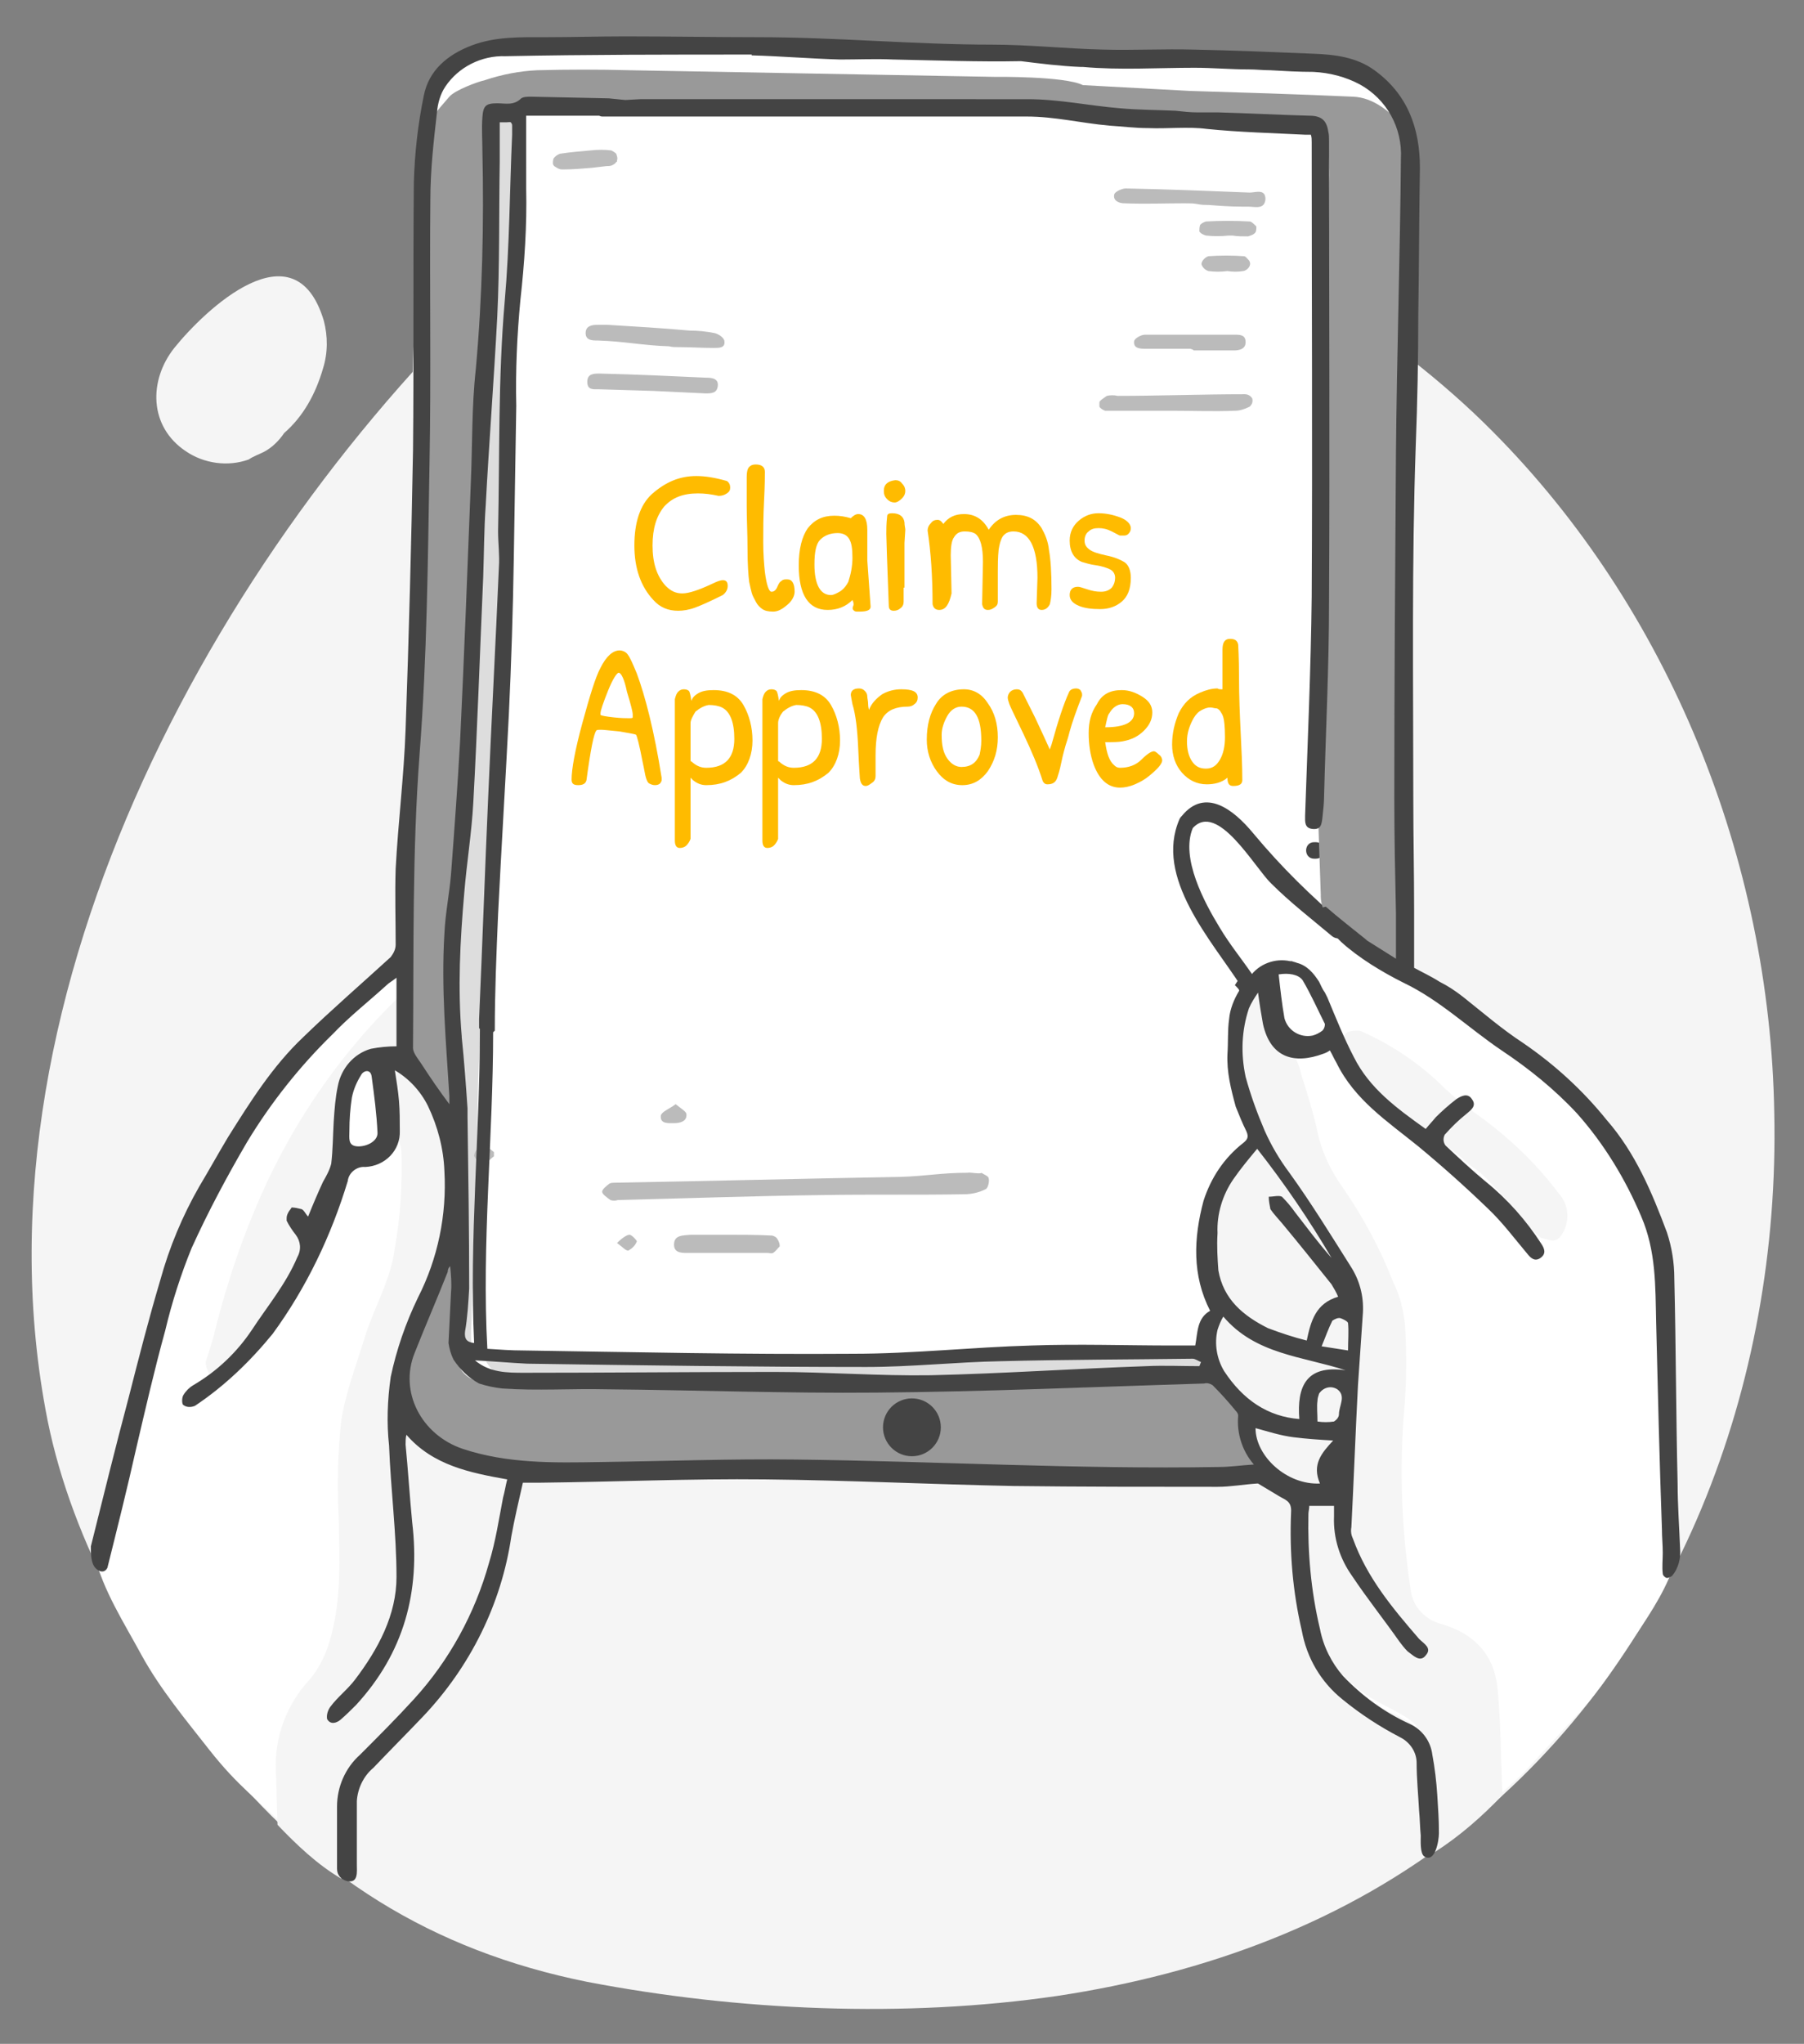 <?xml version="1.0" encoding="utf-8"?>
<!-- Generator: Adobe Illustrator 23.0.3, SVG Export Plug-In . SVG Version: 6.00 Build 0)  -->
<svg version="1.1" id="Layer_1" xmlns="http://www.w3.org/2000/svg" xmlns:xlink="http://www.w3.org/1999/xlink" x="0px" y="0px"
	 viewBox="0 0 218.4 247.3" style="enable-background:new 0 0 218.4 247.3;" xml:space="preserve">
<rect x="0" y="0" width="218.4" height="247.3" fill="#808080" stroke="none"/>
<style type="text/css">
	.st0{fill:#F5F5F5;}
	.st1{fill-rule:evenodd;clip-rule:evenodd;fill:#FFFFFF;}
	.st2{fill-rule:evenodd;clip-rule:evenodd;fill:#DDDDDD;}
	.st3{fill-rule:evenodd;clip-rule:evenodd;fill:#F5F5F5;}
	.st4{fill-rule:evenodd;clip-rule:evenodd;fill:#999999;}
	.st5{fill-rule:evenodd;clip-rule:evenodd;fill:#BBBBBB;}
	.st6{fill:#999999;}
	.st7{fill-rule:evenodd;clip-rule:evenodd;fill:#444444;}
	.st8{fill:#FFBB00;}
</style>
<g>
	<g transform="translate(300,300)">
		<path class="st0" d="M-172-58.5c17.9-2.7,34.9-8.9,49-20.1c26.2-20.7,38.5-54.1,37.8-86.7c-0.5-30.8-12.8-61.1-34.1-82.5
			c-23.5-23.7-73.2-46.9-106.1-29c-4.1,2.2-7.8,5.3-11.3,8.4c-36.2,32.8-67.1,88.3-57.8,138.9c2.7,15,10.9,29.7,20.4,41.4
			c11.9,15,26.3,24.1,45.2,27.9C-210.6-56.7-190.5-55.8-172-58.5z"/>
	</g>
	<path class="st0" d="M31.9,54.7c1-0.5,1.9-1.4,2.5-2.3c2.3-2,3.8-4.7,4.7-7.8c0.6-1.9,0.6-3.9,0.1-5.8c-3.5-11.7-14.4-1.3-18.1,3.3
		C18,46,18,51.6,22.5,54.6c2.2,1.5,5.1,1.9,7.6,1C30.7,55.2,31.3,55,31.9,54.7z"/>
</g>
<path class="st1" d="M202.9,188.2c-0.3-2.5-0.6-4.9-0.6-7.4c-0.1-4.7-0.5-9.4-0.6-14.1c-0.2-7.2,0.1-13.9-3-20.6
	c-2.9-6.3-7-10.9-12-15.5c-2.8-2.6-5.7-4.9-8.7-7.3c-1.6-1.3-5.4-3.4-7.3-5.5c0-0.2,0-0.3,0-0.5v-0.1c0-0.1,0-0.3-0.1-0.4
	c-1.3-5.8,0.1-12.4-0.2-18.4c-0.3-5.6-0.3-11.3,0-16.9c0.2-4.8,0.2-9.6-0.2-14.4c-0.4-3.8-0.5-7.7-0.4-11.5c0.1-0.2,0.1-0.3,0.1-0.5
	V54c0-0.2,0-0.4,0-0.6c0.3-7.1,0.8-14.4,0.6-21.5c-0.2-6.5,0.5-13.8-2.5-19.8c-1.7-3.4-5.9-4.3-9.5-4.6C153.3,7.1,148,6.9,142.7,7
	c-1.3,0-2.5,0-3.8,0c-1.9,0.1-3.8,0.2-5.7,0.2c-3.1-0.1-6.2-0.4-9.2-0.8L98.6,5.8c-2.9-0.1-10.2,0.5-13,0.2c-4-0.1-7.9-0.1-11.9-0.2
	C69.5,5.7,65.2,5.9,61,6.4c-5.3,0.7-8.4,3.4-9.3,8.8c-1.1,5.9-1.4,12-1.1,18C50,40,49.8,46.9,50,53.7c0.2,7-0.3,13.8-0.1,20.8
	c0.1,7.8-0.1,15.6-0.8,23.3c-0.3,4,0,8.1-0.2,12.2c0,2.1-0.2,4.2-0.7,6.2c-0.1,0.3-0.3,0.7-0.4,1c-0.3,0.1-0.6,0.2-0.9,0.4
	c-3.7,3.2-7,6.7-9.8,10.7c-2.7,3.5-5.7,6.9-7.8,10.8c-2,3.7-4.2,7.5-5.8,11.4c-1.6,3.7-4,7.7-4.8,11.8c-2,6.4-3.7,12.9-5,19.5
	c-0.5,2.5-1.4,4-2.2,6.5c0.9,4,3.6,8.2,5.6,11.9c2.3,4.2,5.4,7.9,8.3,11.6c3.4,4.3,5.7,5.9,9.7,9.7c1.8,1.7,5.1,4.5,7.1,5.8
	c0-2,0-2.5,0.1-4.7c0.2-6.2,2.7-10.5,6.7-15c3.8-4.3,7.4-8,9.7-13.3c1.2-2.7,2.2-5.6,2.8-8.6c0.3-1.6,0.7-8.3,2.9-8.7h0.1
	c6.2,0.3,12.4,0.5,18.6,0.7c5.9,0.2,11.9-0.6,17.9-0.4c11.6,0.4,23.4,0.6,35,0.6c3.3,0,6.6,0.1,9.9-0.1c1.5-0.1,4.9-0.8,6-0.5
	c1.5,0.7,3,1.5,4.4,2.4c1.1,0.8,1,0.4,1.4,1.7c0.3,0.9,0.8,10.9,0.8,11.9c0,1.4,0.4,2.7,1.2,3.8c0.7,3.1,2.5,5.9,5,7.9
	c1.4,1,3,1.9,4.5,2.6c3.4,1.6,4.4,3.7,4.5,7.3c0.4,2.6,0.5,5.1,0.3,7.7c0,0.4-0.2,0.9-0.2,1.2c1.3-1.2,2.9-2.4,4.4-3.4
	c1.6-1.9,5.2-4.7,6.8-6.5c2.5-2.7,3.6-3.9,6.1-6.6c2.5-2.6,4.9-6.4,6.9-9.4c2-3,4-6,5-9.6c0-0.1,0-0.1,0.1-0.2
	C202.9,188.4,202.9,188.3,202.9,188.2z"/>
<path class="st2" d="M57.6,164.9c-0.7-1.7-0.6-3.6-0.5-5.3c0-2.6,0.2-5.2,0.4-7.7c0.7-10.3-0.3-20.7,1.2-30.9c0-0.1,0-0.2,0.1-0.2
	v-0.3c-0.1-3.5-0.2-3.8,0-7.3c0.1-2.8,0.7-8.9,0.7-11.7c0.1-6.5,0.7-13,0.9-19.5c0.1-4.2,0.5-9,0.8-13.2c0.4-5.8-0.1-12.1,0.1-17.8
	c0.3-10.2,1.1-19.4,1.3-29.6c0-1.7-0.2-4.4,0-6.1c0.1-0.5,0.1-1.1,0.1-1.6c-1-0.2-2,0.2-2.6,1c-1.2,1.2-1,1.5-0.9,3
	c0.1,1.2,0.2,2.4,0.3,3.6c0.2,3.8,0.2,7.5,0.1,11.3c-0.2,7.5-1,15.1-1.5,22.5c-0.6,7.4-0.2,15-0.5,22.4c-0.1,7.6-0.7,15.1-1.6,22.6
	c-0.1,0.9-0.3,1.8-0.6,2.6c-0.2,2.5-0.3,2.9-0.4,5.5c-0.3,5.8-0.7,11.6-0.8,17.4c0,1.2,0.9,2.5,1.5,3.7c0.4,0.6,0.5,1.3,0.3,2
	c-0.3,1-0.5,2-0.5,3V163c0.1,2,1.6,3.6,3.6,3.8C58.4,166.3,57.9,165.7,57.6,164.9z"/>
<path class="st2" d="M135.2,163.6c-7.2,0.5-14.4,0.2-21.6,0.4c-8.3,0.2-16.6,0.6-24.8,0.4c-1.1,0-23.9-1.5-30.2-0.2
	c0.5,1.3,1.5,2.1,2.9,2.7c0.9,0.1,1.8,0.1,4.4,0.1c4.2,0,8.9-0.3,13.1-0.2c14.5,0.3,32.5,0.7,43.8-0.1c5.5-0.4,10.9-0.7,16.3-0.8
	c1.6-0.1,3.2-0.1,4.8,0.1c0.7-0.2,1.4-0.4,2-0.8c-0.2-0.5-0.2-1-0.3-1.5C142.8,162.9,136.7,163.5,135.2,163.6z"/>
<path class="st3" d="M172.3,210.1c0.1,0.1,0.2,0.1,0.2,0.2v0.1c1.3,2.4,1.2,6,1.2,8.8c0,1.5-0.1,3.4,0,4.9c3.1-2,5.7-4.3,8.2-6.9
	c-0.2-4.1-0.2-8.9-0.6-12.9c-0.4-4-2.7-6.6-6.8-7.8c-1.9-0.5-3.4-2-3.7-4c-1.1-7.2-1.4-14.6-0.8-21.9c0.3-3.4,0.3-6.9,0.1-10.3
	c-0.2-1.8-0.6-3.5-1.4-5.1c-1.6-4.1-3.7-8-6.2-11.6c-1.5-2.1-2.6-4.5-3.1-7.1c-0.5-2.2-1.2-4.4-1.9-6.6c-0.2-1.1-0.7-2-1.3-2.9
	c-2-2.1-1.8-4.7-2-7.2c-0.1-1.6-0.6-2.6-1.5-2.9c-0.5,2.1-2.2,3.4-2.5,5.8c-0.3,2.9-0.1,5.8,0.8,8.6c0.5,1.8,1.4,4,0.9,5.8
	c-0.4,1.7-2,2.9-2.9,4.4c-1.5,2.4-2.4,5-2.7,7.8c-0.2,1.5-0.1,3,0.2,4.5c0.2,1.2,1,2.1,1.2,3.2c0.4,1.5-0.1,2.4-0.8,3.7
	c-0.7,1.4-0.8,3.2-0.2,4.7c0,0,0,0,0,0.1c0.3,0.7,0.6,1.5,0.9,2.2c2.5,2.2,3.2,4.7,4,8c0,0,0,0.1,0,0.1c0.1,0.1,0.1,0.3,0.2,0.4
	c0,0.1,0.1,0.2,0.2,0.2c1.3,1.6,3,2.8,5,3.3l0.3,0.1c0.1,0,0.2-0.1,0.3-0.1c0.3,0,0.5,0.3,0.5,0.6c-0.2,1.8-0.3,3.6-0.4,5.3
	c0.3,4.1,1,8.1,2,12c0.2,0.8,0.5,1.7,0.8,2.5c1.3,2,3.1,3.8,5.1,5.1c1.8,1.2,4.2,2,5.8,3.5C171.8,209.4,172,209.7,172.3,210.1z"/>
<path class="st0" d="M59.6,177.5l-0.3-0.1c-0.6-0.2-1.2-0.3-1.9-0.4c-0.7,0-1.4-0.2-2-0.4c-0.9-0.2-1.8-0.6-2.7-1
	c-1.7-0.9-3-2.3-3.9-4c-0.7-1-1.1-2.2-1.1-3.4c-0.2,0-0.2-0.1-0.1-0.6c0-0.1,0.1-0.3,0.1-0.4v-0.2c0-0.1,0.1-0.2,0.1-0.3
	c1.1-3.1,2.5-6,3.5-9.1c0.9-2.5,2.3-5.6,2.9-8.2c1-4.8-0.1-9.2-1-13.9c-0.2-1.1-0.6-2.2-1.2-3.2c-0.7-1.4-3-3.6-4.6-3.4
	c-1,0.1-0.8,2.3-0.9,3.3c0,0.8,0.2,1.6,0.4,2.4c0.5,2.2,1.6,3.1,1.7,4.8c0.1,3.9-0.1,7.7-0.8,11.6c-0.5,4-2.6,7.3-3.7,11
	c-1,3.3-2.3,6.6-2.8,10c-0.4,3.8-0.5,7.6-0.3,11.4c0.1,5.1,0.4,10.2-1.1,15.2c-0.5,1.7-1.3,3.3-2.4,4.6c-2.8,3-4.3,7-4.1,11.1
	c0.1,2.6,0.1,3.9,0.2,6.5c2.3,2.4,4.8,4.8,7.7,6.5c0-0.1,0.1-0.1,0.1-0.2c-0.3-2.7-0.3-4.6-0.2-7.4c0.1-2.2,0.8-4.3,2-6.1
	c1.2-1.4,2.6-2.7,4.1-3.8c3.6-3,6.5-6.8,8.4-11.1c0.6-1.4,1.4-2.6,2-4c0.2-0.5,0.4-1,0.6-1.6c0.7-1.8,1.3-3.6,1.7-5.5
	c0.4-2.3,1.2-6.4,1.4-8.8C61,178.1,60.3,177.8,59.6,177.5z"/>
<path class="st3" d="M25.3,166.2c0.5,0.1,1.1,0,1.6-0.2c2.5-1.9,4.4-5.1,6.3-7.7c1.8-3.8,3.5-7.8,5.3-11.6c1-2.1,1.8-4.4,2.3-6.6
	c-0.3-5.8-0.1-12,6.6-13c0.1-0.1,0.2-0.2,0.4-0.3c0.3-0.4,0.5-0.9,0.7-1.4c0.3-1,0.3-2,0-3c-0.3-0.4,0.2-1.6-0.3-1.7
	c-7.5,7.3-13.4,16.1-17.4,25.8c-2.1,5-3.7,10.1-5,15.4c-0.3,1-0.6,2-0.9,2.9C24.9,165.3,25.1,165.8,25.3,166.2z"/>
<path class="st3" d="M163.1,124.9c-0.2,0.2-0.4,0.4-0.5,0.7c0.4,1.7,1.2,3.2,2.4,4.4c1.4,1.6,2.8,3.1,4.4,4.5
	c0.9,0.7,1.7,1.4,2.6,2.1c1.8,1.4,3.9,2.4,5.5,4c0.2,0.2,0.4,0.3,0.6,0.5c1,0.6,1.8,1.4,2.6,2.3c1.5,1.5,3,3.2,4.3,4.9
	c0.1,0,0.1,0.1,0.1,0.1c0.1,0.1,0.2,0.3,0.4,0.4c0.3,0.4,0.7,0.7,1.1,1h0.1c0.8,0.2,1.6,0.7,2.3-0.3c1.1-1.6,1-3.7-0.3-5.1
	c-2.9-3.9-6.5-7.2-10.5-10c-1.5-1.1-2.8-2.2-4.1-3.5c-2.8-2.6-6-4.7-9.5-6.2C164.1,124.7,163.6,124.7,163.1,124.9z"/>
<path class="st4" d="M47.7,167.4c0.2,1.4,0.8,3.2,1.1,4.6c0.3,1.3,2,2.4,3.1,3c1.9,1,4,1.6,5.9,2.6c3.3,0.6,6.7,0.8,10.1,0.6
	c2.1-0.5,6.7,0.7,8.8,0.1c1.2-0.1,2.3-0.1,3.5-0.1c7.8,0.3,12.3-0.3,20.2-0.1c9.7,0.3,21.2,0.8,30.9,1c6.1,0.1,10.9-0.6,17-0.3
	c1,0,2,0,3-0.1c1.1-0.1,1.4,0.1,1.7-1s-0.9-1.5-1.7-2.2c-1.7-1.5-0.3-1.7-0.8-3.7c-0.8-3-2.5-4.6-5.5-4.6c-3.6,0-7.2,0.4-10.9,0.5
	c-2,0.1-4.1,0.2-6.1,0.2c-8.2,0-16.3-0.1-24.5,0c-13.4,0.1-26.8-0.1-40.1,0.1c-1.2,0.1-2.4,0-3.5-0.4c-1.9-0.2-3.7-0.8-4.3-2.3
	c-0.1-0.2-0.1-0.4-0.2-0.6c-0.2,0.1-0.1-0.4,0-1c0.1-0.7,0.1-1.3,0.3-2c0.1-2.2-0.1-5.3-0.1-7.6c-0.1-0.5-0.4-0.9-0.6-1.3
	c-1.6,0-1.9,1.9-2.6,3.7c-0.4,1.1-1.8,3.2-2.1,4.4c-0.6,2.2-1,2.3-1.6,4.6C48.4,166,47.7,166.7,47.7,167.4z"/>
<path class="st4" d="M80.5,5.5h9.1c0,0,0,0.1,0,0.1h-9.2L80.5,5.5z"/>
<path class="st5" d="M133.8,49.7c2.4,0,4.7,0,7,0h1c2.6,0,5.1,0.1,7.7,0c0.6,0,1.2-0.2,1.8-0.5c0.3-0.3,0.4-0.6,0.3-1
	c-0.2-0.3-0.5-0.5-0.9-0.5c-5.2,0-10.3,0.2-15.4,0.2c-0.4-0.1-0.9-0.1-1.3,0c-0.3,0.2-0.6,0.4-0.8,0.6c-0.1,0.1-0.1,0.2-0.1,0.2
	c0,0.2,0,0.3,0,0.5C133.2,49.4,133.5,49.6,133.8,49.7z"/>
<path class="st5" d="M136.1,24.6c-0.6,0-1.4-0.3-1.2-1.1c0.1-0.3,0.9-0.7,1.4-0.7c5,0.1,10,0.3,15,0.5c0.7,0,1.9-0.5,1.9,0.8
	c-0.1,1.3-1.3,0.9-2.1,0.9h-0.8c-1.3,0-2.7-0.1-4-0.2c-0.4,0-0.8,0-1.3-0.1s-1-0.1-1.6-0.1C141.1,24.6,138.6,24.7,136.1,24.6z"/>
<path class="st5" d="M144.1,42.2h-5.5c-0.7,0-1.4-0.1-1.3-0.9c0-0.3,0.8-0.8,1.3-0.8c3.6,0,7.3,0,10.9,0c0.6,0,1.3,0,1.3,0.9
	c0,0.8-0.7,1-1.4,1c-1.8,0-3.1,0-4.9,0C144.5,42.3,144.1,42.2,144.1,42.2z"/>
<path class="st5" d="M67.1,20.1c0.3,0.2,0.6,0.4,0.9,0.4h0.3c1.1,0,2.2-0.1,3.4-0.2l1.7-0.2c0.2,0,0.5,0,0.7-0.1
	c0.2-0.1,0.4-0.2,0.5-0.4c0.1,0,0.1-0.1,0.1-0.1c0,0,0-0.1,0-0.1c0.1-0.3,0-0.5-0.1-0.8c-0.2-0.2-0.4-0.3-0.6-0.4
	c-0.8-0.1-1.6-0.1-2.5,0c-1.1,0.1-2.4,0.2-3.7,0.4c-0.3,0.1-0.6,0.3-0.8,0.6C66.9,19.7,66.9,19.9,67.1,20.1z"/>
<path class="st5" d="M145.2,28c0.2,0.3,0.5,0.4,0.8,0.5c0.9,0.1,1.8,0.1,2.8,0h0.4c0.6,0.1,1.2,0.1,1.9,0.1c0.3-0.1,0.7-0.2,0.9-0.5
	c0.1-0.2,0.1-0.4,0.1-0.7c-0.3-0.3-0.6-0.6-0.8-0.6c-1.8-0.1-3.5-0.1-5.3,0c-0.3,0.1-0.5,0.2-0.7,0.4
	C145.2,27.5,145.2,27.8,145.2,28z"/>
<path class="st5" d="M145.5,32.1c0.2,0.4,0.5,0.6,0.8,0.7c0.8,0.1,1.5,0.1,2.3,0c0.6,0.1,1.3,0.1,1.9,0c0.6-0.1,1.1-0.8,0.7-1.3
	c-0.2-0.2-0.4-0.5-0.6-0.5c-1.4-0.1-2.9-0.1-4.3,0C145.9,31.1,145.3,31.7,145.5,32.1z"/>
<path class="st5" d="M81,41.9c-3.2-0.1-5.4-0.6-8.6-0.7c-0.7,0-1.5,0-1.5-0.9s0.8-1,1.5-1c0.4,0,0.7,0,1.1,0c3.3,0.2,6.7,0.4,10,0.7
	c1,0,2,0.1,3,0.3c0.5,0.1,1.2,0.6,1.2,1c0.1,0.8-0.6,0.8-1.3,0.8C85,42.1,83.5,42,82.1,42C81.7,42,81.4,42,81,41.9z"/>
<path class="st5" d="M79.1,47.3l-6.6-0.2c-0.7,0-1.4,0.1-1.4-0.9c0-1,0.8-1,1.5-1c4.3,0.1,8.6,0.3,12.9,0.5c0.7,0,1.5,0.1,1.4,1
	s-0.8,0.9-1.5,0.9C83.3,47.5,81.2,47.4,79.1,47.3L79.1,47.3z"/>
<path class="st5" d="M83.1,134.8c0.1,0.9-0.8,1.1-1.5,1.1S79.9,136,80,135c0.1-0.5,1-0.8,1.8-1.4C82.4,134.1,83.1,134.5,83.1,134.8z
	"/>
<path class="st5" d="M59.8,139.9c-0.4,0.3-0.9,0.9-1.3,0.9s-1.1-0.7-1.1-1c0.1-0.6,0.5-1,1.1-1.2c0.3-0.1,0.9,0.5,1.3,0.8
	L59.8,139.9z"/>
<g>
	<path class="st5" d="M118.8,141.9c0.3,0.2,0.9,0.4,0.9,0.7c0.1,0.4-0.1,1.2-0.4,1.3c-0.8,0.4-1.7,0.6-2.6,0.6
		c-5.7,0.1-11.4,0-17.2,0.1c-8.2,0.1-16.5,0.4-24.7,0.6c-0.3,0.1-0.6,0.1-0.9,0c-0.4-0.3-1-0.7-1-1s0.5-0.7,0.9-1
		c0.2-0.1,0.5-0.1,0.8-0.1c11.4-0.2,22.9-0.5,34.4-0.7c3.2-0.1,4.9-0.5,8.2-0.5C117.2,141.8,118.8,142.1,118.8,141.9z"/>
	<path class="st5" d="M81.6,150.6c0,1.1,1.1,1,1.9,1c1.5,0,3.1,0,4.7,0l0,0h4.7c0.2,0,0.5,0.1,0.7,0c0.3-0.2,0.5-0.5,0.8-0.8
		c0-0.3-0.1-0.6-0.3-0.9c-0.1-0.2-0.3-0.3-0.6-0.4c-1.8-0.1-3.7-0.1-5.5-0.1c-1.5,0-2.9,0-4.4,0C82.7,149.5,81.6,149.4,81.6,150.6z"
		/>
	<path class="st5" d="M76.2,149.4c0.3,0,0.9,0.7,0.9,0.8c-0.2,0.5-0.5,0.8-1,1.1c-0.3,0.1-0.7-0.4-1.4-0.9
		C75.3,149.8,75.9,149.4,76.2,149.4z"/>
</g>
<g>
	<path class="st6" d="M164.4,98.9"/>
	<path class="st6" d="M159.5,100.4c0,0.1,0,0.1,0,0.2c0-0.1,0-0.2,0-0.3C159.5,100.4,159.5,100.4,159.5,100.4z"/>
</g>
<path class="st7" d="M159.3,101.9h-0.2c-1.3,0-1.3,2,0,2h0.2C160.6,103.9,160.6,101.9,159.3,101.9z"/>
<g>
	<path class="st8" d="M84.3,57.6c1.1,0,2.3,0.2,3.7,0.6c0.3,0.2,0.4,0.5,0.4,0.8c0,0.3-0.1,0.5-0.4,0.7C87.7,59.9,87.4,60,87,60
		c-0.9-0.2-1.7-0.3-2.5-0.3c-1.8,0-3.1,0.5-4.1,1.6c-0.9,1.1-1.4,2.6-1.4,4.7c0,2.1,0.5,3.7,1.6,4.9c0.6,0.6,1.2,0.9,2,0.9
		c0.8,0,2-0.4,3.7-1.2c0.6-0.3,1-0.4,1.2-0.4c0.4,0,0.6,0.2,0.6,0.7c0,0.4-0.2,0.8-0.6,1.1c-1.4,0.7-2.5,1.2-3.3,1.5
		c-0.8,0.3-1.5,0.4-2.1,0.4c-1.2,0-2.2-0.4-3-1.3c-1.5-1.6-2.3-3.8-2.3-6.6c0-2.8,0.7-4.9,2.1-6.2C80.6,58.3,82.3,57.6,84.3,57.6z"
		/>
	<path class="st8" d="M90.4,57.7c0-0.6,0.1-1,0.3-1.2c0.2-0.2,0.4-0.3,0.8-0.3c0.7,0,1.1,0.3,1.1,0.9c0,0.4,0,1.6-0.1,3.5
		s-0.1,3.6-0.1,5s0.1,2.7,0.2,3.6c0.2,1.6,0.5,2.4,0.8,2.4c0.4,0,0.6-0.3,0.8-0.8c0.1-0.2,0.2-0.4,0.4-0.5c0.2-0.2,0.4-0.2,0.7-0.2
		c0.6,0,0.9,0.5,0.9,1.5c0,0.5-0.3,1.1-0.9,1.6c-0.6,0.5-1.1,0.8-1.7,0.8c-0.6,0-1-0.1-1.3-0.3c-0.3-0.2-0.6-0.5-0.8-0.9
		c-0.2-0.4-0.4-0.7-0.5-1.1c-0.1-0.4-0.2-0.8-0.3-1.3c-0.1-0.8-0.2-2.1-0.2-4c0-1.8-0.1-3.6-0.1-5.2S90.4,58.4,90.4,57.7z"/>
	<path class="st8" d="M103.9,62.2c0.7,0,1.1,0.6,1.1,1.9c0,0.1,0,0.3,0,0.4l0,1.7c0,0.5,0,1.1,0,1.6l0.4,5.6c0,0.4-0.4,0.6-1.3,0.6
		c0,0-0.2,0-0.4,0c-0.2,0-0.3-0.1-0.4-0.2s-0.1-0.3,0-0.5c0.1-0.2,0-0.5-0.1-0.7c-0.8,0.8-1.8,1.2-3,1.2c-2.3,0-3.5-1.8-3.5-5.4
		c0-2,0.4-3.5,1.1-4.5c0.8-1,1.8-1.5,3.2-1.5c0.7,0,1.3,0.1,2,0.3C103.3,62.4,103.6,62.2,103.9,62.2z M101.4,64.5
		c-0.9,0-1.6,0.3-2.1,0.8c-0.5,0.5-0.7,1.5-0.7,3c0,2.4,0.7,3.7,2,3.7c0.3,0,0.7-0.2,1.2-0.5c0.4-0.3,0.7-0.7,0.9-1.1
		c0.3-0.9,0.5-1.9,0.5-2.9c0-1.1-0.1-1.8-0.4-2.3S102,64.5,101.4,64.5z"/>
	<path class="st8" d="M108.4,58.1c0.3,0,0.6,0.1,0.8,0.4c0.3,0.3,0.4,0.6,0.4,0.9s-0.1,0.6-0.4,0.9c-0.3,0.3-0.6,0.5-0.9,0.5
		c-0.3,0-0.6-0.1-0.9-0.4c-0.3-0.3-0.4-0.6-0.4-1C107,58.6,107.5,58.2,108.4,58.1C108.3,58.1,108.4,58.1,108.4,58.1z M109.4,71.1
		l0,1.7c0,0.3-0.1,0.6-0.4,0.8c-0.2,0.2-0.5,0.3-0.8,0.3c-0.4,0-0.6-0.2-0.6-0.6c-0.2-5.3-0.3-8.2-0.3-8.7c0-0.6,0-1.2,0.1-2.1
		c0-0.3,0.2-0.4,0.6-0.4c0.9,0,1.4,0.4,1.5,1.1c0,0.4,0.1,0.7,0.1,0.9l-0.1,1.6V71.1z"/>
	<path class="st8" d="M113.7,73.8c-0.4,0-0.7-0.2-0.8-0.7c0-3.3-0.2-6.3-0.6-8.9c0-0.3,0.1-0.6,0.4-0.9c0.2-0.3,0.5-0.4,0.8-0.4
		c0.3,0,0.5,0.2,0.7,0.5c0.6-0.8,1.4-1.2,2.5-1.2c1.3,0,2.3,0.6,3,1.9c0.8-1.2,1.9-1.8,3.3-1.8c1.4,0,2.4,0.5,3.1,1.6
		c0.4,0.7,0.8,1.6,0.9,2.7c0.2,1.1,0.3,2.7,0.3,4.7c0,0.8-0.1,1.4-0.2,1.8c-0.2,0.4-0.5,0.7-1,0.7c-0.4,0-0.6-0.3-0.6-0.8l0.1-3.1
		c0-3.7-1-5.6-2.9-5.6c-0.6,0-1,0.2-1.3,0.6c-0.3,0.5-0.4,1-0.5,1.6c-0.1,1-0.1,1.9-0.1,2.7v3.6c0,0.3-0.1,0.5-0.4,0.7
		c-0.3,0.2-0.5,0.3-0.8,0.3c-0.4,0-0.6-0.2-0.7-0.7l0.1-5.1c0-1.8-0.3-2.9-0.9-3.4c-0.3-0.2-0.7-0.3-1.3-0.3c-0.6,0-1,0.2-1.3,0.7
		c-0.3,0.4-0.4,1.2-0.4,2.2l0.1,4.6C114.9,73.1,114.5,73.8,113.7,73.8z"/>
	<path class="st8" d="M130.6,63c0.7-0.6,1.5-0.9,2.4-0.9c0.9,0,1.8,0.2,2.6,0.5c0.8,0.3,1.3,0.8,1.3,1.3c0,0.3-0.1,0.5-0.3,0.7
		c-0.2,0.2-0.4,0.2-0.6,0.2s-0.3,0-0.4,0c-0.1,0-0.4-0.2-1-0.5c-0.6-0.3-1.1-0.4-1.6-0.4c-0.5,0-0.9,0.1-1.2,0.4
		c-0.3,0.2-0.5,0.6-0.5,1.1s0.2,0.8,0.6,1.1c0.4,0.3,1.1,0.5,2,0.7c1,0.2,1.7,0.5,2.2,0.8c0.5,0.3,0.8,1,0.8,1.9
		c0,1.4-0.4,2.3-1.1,2.9s-1.6,0.9-2.6,0.9c-1,0-1.9-0.1-2.6-0.4c-0.7-0.3-1.1-0.7-1.1-1.3c0-0.6,0.3-1,1-1c0.2,0,0.5,0.1,1.1,0.3
		c0.6,0.2,1.1,0.3,1.7,0.3c0.6,0,1-0.2,1.3-0.5c0.3-0.4,0.4-0.8,0.4-1.2s-0.2-0.8-0.6-1c-0.4-0.2-1-0.4-1.7-0.5
		c-0.8-0.1-1.3-0.3-1.7-0.4c-1-0.4-1.5-1.3-1.5-2.6C129.5,64.4,129.9,63.6,130.6,63z"/>
	<path class="st8" d="M75,78.7c0.4,0,0.8,0.2,1,0.5c0.3,0.4,0.6,1.1,1.1,2.3c1,2.7,2.1,6.9,3,12.6c0,0.1,0,0.2,0,0.3
		c0,0.1-0.1,0.3-0.2,0.4S79.6,95,79.3,95c-0.3,0-0.5-0.1-0.7-0.2c-0.2-0.1-0.3-0.4-0.4-0.7s-0.2-1-0.4-1.9c-0.4-2.1-0.7-3.2-0.8-3.3
		c-0.2-0.1-0.9-0.2-2-0.4c-1.1-0.1-1.9-0.2-2.2-0.2s-0.6,0-0.6,0.1c-0.3,0.3-0.7,2.3-1.2,6C70.9,94.8,70.6,95,70,95
		c-0.6,0-0.8-0.2-0.8-0.7c0-1.2,0.4-3.5,1.3-6.8c0.9-3.3,1.6-5.6,2.2-6.7C73.4,79.4,74.2,78.7,75,78.7z M74.9,81.4
		c-0.2,0-0.7,0.7-1.3,2.2c-0.6,1.5-0.9,2.4-0.9,2.7c0,0.1,0,0.1,0,0.2c0.1,0.1,0.7,0.2,1.6,0.3c0.9,0.1,1.5,0.1,1.8,0.1
		c0.3,0,0.5,0,0.5-0.1c0,0,0-0.2,0-0.4s-0.2-1.1-0.7-2.7C75.6,82.2,75.2,81.4,74.9,81.4z"/>
	<path class="st8" d="M85.5,95c-0.6,0-1.1-0.2-1.6-0.6l-0.3-0.3v7.4c-0.1,0.3-0.3,0.6-0.5,0.8s-0.5,0.3-0.8,0.3
		c-0.4,0-0.6-0.3-0.6-0.9V84.6c0.1-0.4,0.2-0.7,0.4-0.9s0.4-0.3,0.7-0.3c0.3,0,0.5,0.1,0.6,0.2c0.1,0.1,0.2,0.5,0.3,1.2
		c0.1-0.3,0.3-0.6,0.8-0.9c0.5-0.3,1.1-0.4,1.9-0.4c1.7,0,2.9,0.6,3.6,1.8c0.7,1.2,1.1,2.7,1.1,4.3s-0.5,3-1.4,3.9
		C88.5,94.5,87.2,95,85.5,95z M83.6,87.5v4.6c0.1,0,0.2,0.1,0.3,0.2c0.5,0.4,1,0.6,1.6,0.6c2.3,0,3.4-1.2,3.4-3.5
		c0-2-0.5-3.3-1.5-3.8c-0.4-0.2-1-0.3-1.6-0.3c-0.6,0.1-1.1,0.4-1.6,0.8C83.9,86.6,83.6,87.1,83.6,87.5z"/>
	<path class="st8" d="M96.1,95c-0.6,0-1.1-0.2-1.6-0.6l-0.3-0.3v7.4c-0.1,0.3-0.3,0.6-0.5,0.8s-0.5,0.3-0.8,0.3
		c-0.4,0-0.6-0.3-0.6-0.9V84.6c0.1-0.4,0.2-0.7,0.4-0.9s0.4-0.3,0.7-0.3c0.3,0,0.5,0.1,0.6,0.2c0.1,0.1,0.2,0.5,0.3,1.2
		c0.1-0.3,0.3-0.6,0.8-0.9c0.5-0.3,1.1-0.4,1.9-0.4c1.7,0,2.9,0.6,3.6,1.8c0.7,1.2,1.1,2.7,1.1,4.3s-0.5,3-1.4,3.9
		C99.1,94.5,97.8,95,96.1,95z M94.2,87.5v4.6c0.1,0,0.2,0.1,0.3,0.2c0.5,0.4,1,0.6,1.6,0.6c2.3,0,3.4-1.2,3.4-3.5
		c0-2-0.5-3.3-1.5-3.8c-0.4-0.2-1-0.3-1.6-0.3c-0.6,0.1-1.1,0.4-1.6,0.8C94.4,86.6,94.2,87.1,94.2,87.5z"/>
	<path class="st8" d="M106,91.4l0,2.5c0,0.3-0.1,0.6-0.4,0.8c-0.3,0.2-0.5,0.4-0.8,0.4c-0.4,0-0.6-0.3-0.7-0.9
		c0-0.1-0.1-1.3-0.2-3.6c-0.1-2.3-0.3-4.1-0.7-5.4c-0.1-0.6-0.2-1-0.2-1.1c0-0.5,0.3-0.8,1-0.8c0.3,0,0.5,0.1,0.7,0.3
		s0.3,0.4,0.3,0.7c0,0.2,0.1,0.5,0.1,0.9c0,0.4,0.1,0.6,0.1,0.7c0.3-0.8,0.9-1.4,1.6-1.9c0.7-0.4,1.5-0.6,2.3-0.6c1.4,0,2,0.3,2,1
		c0,0.3-0.1,0.6-0.4,0.8c-0.2,0.2-0.5,0.3-0.8,0.3c-1.4,0-2.4,0.4-3,1.3C106.3,87.8,106,89.3,106,91.4z"/>
	<path class="st8" d="M116.7,83.4c1.2,0,2.2,0.6,2.9,1.7c0.8,1.1,1.2,2.5,1.2,4.1c0,1.6-0.4,2.9-1.2,4.1c-0.8,1.1-1.8,1.7-3.1,1.7
		c-1.3,0-2.3-0.6-3.1-1.7c-0.8-1.1-1.2-2.4-1.2-3.8c0-1.8,0.4-3.2,1.1-4.3C114,84,115.2,83.4,116.7,83.4z M116.4,85.5
		c-0.7,0-1.3,0.4-1.7,1.1s-0.7,1.5-0.7,2.3c0,1.3,0.2,2.2,0.7,2.9c0.5,0.7,1.1,1,1.7,1c1.1,0,1.8-0.5,2.2-1.5c0.1-0.5,0.2-1,0.2-1.7
		C118.8,86.8,118,85.5,116.4,85.5z"/>
	<path class="st8" d="M130.3,83.3c0.2,0,0.4,0.1,0.5,0.2c0.1,0.2,0.2,0.3,0.2,0.5l0,0.2c-0.7,1.8-1.2,3.2-1.5,4.3
		c-0.2,0.8-0.4,1.4-0.5,1.7c-0.1,0.4-0.3,1-0.5,2c-0.2,1-0.4,1.6-0.5,1.9c-0.2,0.6-0.6,0.8-1.2,0.8c-0.3,0-0.5-0.2-0.6-0.5
		c-0.5-1.6-1.3-3.5-2.3-5.6c-1-2.1-1.6-3.3-1.7-3.6c-0.1-0.3-0.2-0.6-0.2-0.8s0.1-0.5,0.3-0.7c0.2-0.2,0.5-0.3,0.8-0.3
		c0.3,0,0.5,0.1,0.7,0.4c0.2,0.4,0.7,1.4,1.5,3c0.8,1.7,1.4,3,1.8,3.9c0-0.1,0.1-0.3,0.2-0.6c0.8-2.9,1.5-5,2.1-6.3
		C129.5,83.5,129.8,83.3,130.3,83.3z"/>
	<path class="st8" d="M135.8,83.5c0.9,0,1.7,0.3,2.5,0.8c0.8,0.5,1.2,1.1,1.2,1.9c0,0.8-0.3,1.5-1,2.2s-1.5,1.1-2.6,1.3
		c-0.5,0.1-1.2,0.1-2.1,0.1c0.2,1.4,0.5,2.3,1.1,2.8c0.2,0.2,0.4,0.3,0.7,0.3c1,0,1.9-0.3,2.6-1c0.7-0.7,1.2-1,1.5-1
		c0.1,0,0.3,0.1,0.6,0.4c0.3,0.2,0.4,0.5,0.4,0.7c0,0.4-0.5,1-1.6,1.9c-0.5,0.4-1,0.7-1.7,1c-0.7,0.3-1.3,0.4-1.8,0.4
		c-1.4,0-2.5-0.9-3.2-2.8c-0.4-1.1-0.6-2.4-0.6-3.8s0.3-2.5,1-3.5C133.4,84,134.4,83.5,135.8,83.5z M135.9,85.2
		c-0.6,0-1.2,0.4-1.6,1.1c-0.2,0.2-0.3,0.8-0.5,1.7c2.3,0,3.5-0.6,3.5-1.7C137.3,85.6,136.8,85.2,135.9,85.2z"/>
	<path class="st8" d="M148,83.4l0-4.8c0-0.9,0.3-1.3,0.9-1.3s0.9,0.2,1,0.7c0,0.2,0.1,1.5,0.1,3.9c0,2.4,0.1,4.6,0.2,6.7
		s0.2,4,0.2,5.8c0,0.5-0.4,0.7-1.1,0.7c-0.5,0-0.7-0.3-0.7-1c-0.7,0.6-1.6,0.8-2.5,0.8c-1.2,0-2.2-0.5-3-1.4
		c-0.8-0.9-1.2-2.1-1.2-3.4c0-1.4,0.3-2.6,0.8-3.8c0.6-1.2,1.4-2,2.6-2.5c0.7-0.3,1.4-0.5,2.1-0.5C147.5,83.4,147.7,83.4,148,83.4z
		 M148.1,86.8c-0.1-0.4-0.3-0.6-0.4-0.8c-0.2-0.2-0.3-0.3-0.5-0.3c-0.2,0-0.4-0.1-0.7-0.1c-0.3,0-0.6,0.1-1,0.3
		c-0.4,0.2-0.7,0.5-1,1c-0.5,0.9-0.8,1.8-0.8,2.8s0.2,1.8,0.6,2.4c0.4,0.6,0.9,0.9,1.7,0.9s1.3-0.4,1.7-1.1c0.4-0.7,0.6-1.6,0.6-2.7
		C148.3,87.9,148.2,87.1,148.1,86.8z"/>
</g>
<path class="st7" d="M162.8,111.9c-4.1-3.5-7.6-6.9-11.1-11.1c-2.4-2.9-5.8-5.5-8.6-2.1c-0.1,0.1-0.2,0.2-0.3,0.4
	c-3.1,7.1,3.9,14.7,7.5,20.3c0.4,0.7,1.6,0.6,1.8-0.2c0-0.1,0-0.1,0-0.2c0.1-0.5-0.2-0.9-0.5-1.1c-1.3-1.9-2.7-3.6-3.9-5.6
	c-1.9-3.1-4.8-8.5-3.3-12.1c3-3.3,7.5,4.8,9.5,6.7c2.3,2.3,4.9,4.3,7.4,6.4C162.4,114.1,163.8,112.7,162.8,111.9z"/>
<g>
	<g>
		<path class="st6" d="M77.2,12.5c-2.2,0.4-4.9-0.2-7-0.1c-2.9-0.1-5.8,0.2-8.7,0.7c-1,0.2-1.4,0.8-2.2,1.5c-0.1,1.6-0.1,3.3,0,4.9
			c0,4.6,0,9.2,0,13.8s-0.2,9.1-0.5,13.7c-0.2,3.9-0.8,7.9-1,11.8c-0.3,10.2-0.5,20.5-0.8,30.8c-0.7,7.5-1.9,15.1-2,22.6
			c-0.1,4.5-0.1,9.1-0.1,13.6c0,1.7,0.1,3.4,0.3,5c0,0.3,0.1,0.7,0.1,1.2v0.8c0,0.3,0,0.7,0,1c0,0.4-0.2,0.7-0.4,1
			c-0.7-0.1-1.4-0.4-1.9-0.9c-0.6-1-1.3-1.9-2.2-2.7c-1.1-1.4-1.7-3.1-2-4.9c0-0.1,0-0.1,0-0.2c0-0.2,0.1-0.3,0.1-0.5
			c0.1-1.4,0.2-2.7,0.2-4.1c0-8.2,0-16.4,0-24.6c0.2-3.4,0.7-6.7,0.8-10.1c0.1-4,0.2-8,0.2-12.1l0.6-12.8c-0.2-3.2-0.3-6.4-0.3-9.6
			c0-9.6,0.7-19,0.9-28.5c-0.1-2.5,0-5,0.3-7.4c0.5-2.3,1.2-2.8,2.8-4.7c0.7-0.8,3.4-1.8,4.3-2c2.1-0.7,4.2-1.1,6.3-1.2
			c3.8-0.1,7.5-0.1,11.3,0l44.1,0.8c0,0,8.5-0.1,10.7,1L144,11c6.6,0.2,13.2,0.4,19.8,0.7c2.5,0.1,4.4,1.8,6.1,3.5
			c0.2,0.2,0.3,0.5,0.2,0.8c0.2,2.5,0.7,4.9,0.7,7.4c0,7.9-0.1,15.8-0.2,23.6c0,4.2-0.2,8.4,0,12.6s-0.6,8.4-0.5,12.6
			c0.2,7.1-0.1,12.9-0.1,19.9c0,3.8,0.3,7.3,0.2,11.1c0,0.8-0.1,1.8-0.2,2.5c-0.2,1.9,0.2,2.5,0.2,4c-0.1,1.9-0.1,3.8,0,5.7
			c0.1,1.3,0.2,2.5-0.9,1.9c-2-1.1-4-2.3-6-3.5c-0.4-0.2-0.7-0.5-1-0.8c-2.6-2.3-2.4-4.7-2.4-4.7l-0.3-8.8c0.1-0.9,0.1-2,0.1-2.7
			c0-15.5,0.6-30.8,0.5-46.5c-0.1-1.3-0.1-2.7,0-4c0.1-1.4,0.1-2.7,0-4.1c-0.3-3.1,0.7-6,0.4-9.1c0.2-3.3,0.3-6.6,0.3-10
			c0-1.8,0.4-7-1.8-7.9c-0.1-0.2-0.2-0.3-0.4-0.3c-3.2-0.4-6.6-0.2-9.9-0.3c-1.7-0.1-3.4-0.1-5.1-0.2c0,0-10.2,0.2-15.8-1.2
			l-26.4-0.1L77.2,12.5z"/>
	</g>
</g>
<path class="st7" d="M203.4,187.4c-0.1-2.6-0.3-5.3-0.3-7.9c-0.2-8.3-0.2-16.6-0.4-24.8c0-1.9-0.3-3.8-0.9-5.6
	c-1.8-4.8-3.8-9.6-7.3-13.6c-2.9-3.6-6.3-6.7-10.1-9.3c-2.6-1.7-4.9-3.7-7.3-5.6c-0.9-0.7-1.8-1.3-2.8-1.8c-1.1-0.7-2.2-1.2-3.1-1.7
	v-6.9c0-4.6-0.1-9-0.1-13.6c0-14.3-0.2-28.6,0.3-42.8c0.2-5.2,0.3-10.3,0.3-15.5c0.1-6,0.1-12,0.2-18c0-4.8-1.5-8.9-5.5-11.8
	c-2.2-1.6-4.8-1.9-7.4-2c-4.8-0.2-9.6-0.4-14.5-0.5c-3.6-0.1-7.3,0.1-10.9,0c-4.5-0.1-9-0.6-13.5-0.6c-9.4,0-18.9-0.9-28.3-0.9
	c-5.4,0-10.7-0.1-16.1-0.1c-3.2,0-6.4,0.1-9.6,0.1c-3.1,0-6.1-0.1-9,1c-2.9,1.1-5.2,3-5.8,6.1c-0.7,3.4-1.1,6.9-1.2,10.5
	c-0.1,10.8,0,21.6-0.1,32.4c-0.2,11.3-0.5,22.5-0.9,33.8c-0.2,5.6-0.9,11.2-1.2,16.8c-0.1,3.1,0,6.2,0,9.2c0,0.6-0.3,1.1-0.6,1.5
	c-3.5,3.2-7.2,6.4-10.6,9.7c-3.7,3.5-6.4,7.8-9.1,12.1c-1.2,2-2.3,4-3.5,6c-2,3.5-3.6,7.3-4.7,11.3c-1.4,4.7-2.6,9.4-3.8,14.1
	c-1.6,6-3.1,12.1-4.6,18.1c0,1.1,0,2.4,0.9,2.9c0.5,0.3,0.9,0.1,1.1-0.3c1.2-4.8,2.4-9.6,3.5-14.5c1.1-4.7,2.2-9.5,3.5-14.2
	c0.8-3.4,1.9-6.8,3.2-10c2-4.4,4.3-8.7,6.7-12.8c2.9-4.8,6.4-9.2,10.4-13.1c2-2.1,4.3-3.9,6.5-5.9c0.3-0.3,0.7-0.5,1.2-0.9v8.3
	c-1,0-2.1,0.1-3.1,0.3c-2.1,0.6-3.6,2.4-4,4.5c-0.3,1.4-0.4,2.8-0.5,4.3c-0.1,1.7-0.1,3.4-0.3,5.1c-0.2,0.8-0.6,1.5-1,2.2
	c-0.6,1.3-1.2,2.7-1.8,4.2c-0.3-0.3-0.5-0.8-0.8-0.9c-0.4-0.1-0.8-0.2-1.2-0.2c-0.1,0.2-0.3,0.4-0.4,0.6c-0.1,0.2-0.2,0.4-0.2,0.7
	c0,0.1,0,0.2,0,0.3c0.3,0.6,0.7,1.2,1.1,1.7c0.6,0.8,0.7,1.8,0.2,2.7c-1.4,3.3-3.6,5.9-5.5,8.8c-1.8,2.7-4.2,5-7.1,6.7
	c-0.5,0.3-0.9,0.7-1.2,1.2c-0.2,0.3-0.2,1.1,0,1.2c0.4,0.3,0.9,0.3,1.4,0.1c3.6-2.4,6.7-5.4,9.4-8.7c4.1-5.6,7.1-11.9,9.1-18.5
	c0.1-1,1.1-1.8,2.1-1.7c2.4-0.1,4.3-2,4.2-4.4c0-1.2,0-2.4-0.1-3.6s-0.3-2.4-0.5-3.7c1.7,1,3.1,2.5,4,4.3c1.2,2.5,1.9,5.2,2,7.9
	c0.3,5.3-0.8,10.6-3.2,15.3c-1.5,3.1-2.6,6.3-3.3,9.6c-0.4,2.8-0.5,5.6-0.2,8.3c0.2,5.3,0.9,10.6,0.9,15.9c0,4.6-2.2,8.7-5,12.4
	c-0.9,1.2-2.1,2.1-3,3.3c-0.3,0.4-0.5,1-0.4,1.5c0.4,0.7,1.1,0.5,1.6,0.1c0.7-0.6,1.3-1.2,1.9-1.8c5.8-6.3,7.8-13.7,6.8-22.1
	c-0.3-3.1-0.5-6.3-0.8-9.4c0-0.4,0-0.8,0.1-1.2c3.2,3.7,7.7,4.6,12.2,5.4c-0.2,0.8-0.3,1.5-0.5,2.2c-0.5,2.6-0.9,5.3-1.7,7.9
	c-1.7,6.1-4.8,11.8-9.1,16.5c-2.1,2.3-4.3,4.5-6.5,6.7c-1.8,1.6-2.8,3.9-2.8,6.3c0,2.5,0,5,0,7.5c0,0.8,0.5,1.3,1.2,1.5
	c1.4,0.3,1.2-1.1,1.2-2c0-1,0-2.1,0-3.1v-4.6c0.1-1.5,0.8-3,2-4c2-2.1,4-4.1,6-6.2c5.7-6,9.5-13.6,10.7-21.8
	c0.4-2.2,0.9-4.3,1.4-6.5h2.1c9.1-0.1,18.1-0.5,27.2-0.4c10,0.1,20.1,0.6,30.1,0.8c8.2,0.1,16.5,0.1,24.7,0.1c1.6,0,3.2-0.3,4.8-0.4
	c0,0,0.1,0,0.1,0c0.8,0.5,1.7,1,2.5,1.5s1.6,0.6,1.5,2c-0.2,4.8,0.2,9.6,1.3,14.3c0.6,3.3,2.3,6.2,4.9,8.3c2.2,1.8,4.5,3.3,7,4.6
	c1.2,0.6,2,1.8,2,3.1c0,1.9,0.2,3.9,0.3,5.8c0.1,1,0.1,2,0.2,3c0,0.6-0.1,2.1,0.4,2.5c1.3,0.9,1.8-1.8,1.8-2.8
	c0-1.9-0.1-2.8-0.2-4.6c-0.1-1.6-0.3-3.3-0.6-4.9c-0.2-1.6-1.2-3-2.7-3.7c-3.1-1.4-5.8-3.4-8.1-5.8c-1.4-1.6-2.4-3.6-2.8-5.7
	c-1.1-4.6-1.5-9.3-1.4-13.9c0-0.3,0.1-0.6,0.1-1h3v1.3c-0.1,2.6,0.7,5.1,2.2,7.2c1.8,2.7,3.8,5.2,5.7,7.9c0.3,0.4,0.6,0.8,1,1.2
	c0.7,0.5,1.5,1.4,2.2,0.5c0.8-0.9-0.2-1.4-0.8-2c-3.2-3.7-6.3-7.4-8-12.1c-0.2-0.4-0.3-0.9-0.2-1.4c0.3-5.8,0.5-11.5,0.8-17.2
	c0.2-2.9,0.4-5.9,0.6-8.8c0.1-2-0.4-3.9-1.5-5.6c-2.4-3.8-4.8-7.7-7.4-11.3c-1.2-1.6-2.2-3.3-3-5.1c-0.9-2.1-1.7-4.3-2.3-6.5
	c-0.6-2.8-0.5-5.6,0.4-8.3c0.3-0.7,0.7-1.3,1.1-1.9c0.2,1.5,0.4,2.7,0.6,3.8c0.9,4.1,3.8,4.9,7.3,3.6c0.3-0.1,0.5-0.2,0.8-0.4
	c0.3,0.5,0.5,1,0.8,1.5c2.2,4.5,6.2,7.1,9.9,10.1c2.9,2.4,5.7,4.9,8.4,7.5c1.8,1.7,3.2,3.6,4.8,5.5c0.4,0.5,0.9,1,1.6,0.5
	c0.7-0.5,0.5-1.1,0.1-1.7c-1.8-2.8-4.1-5.4-6.7-7.5c-1.7-1.4-3.3-2.9-4.9-4.4c-0.3-0.4-0.3-0.9-0.1-1.3c0.8-0.9,1.6-1.7,2.6-2.5
	c0.6-0.5,1.3-1,0.7-1.8c-0.5-0.8-1.3-0.4-1.9,0c-0.9,0.7-1.7,1.4-2.5,2.2c-0.4,0.5-0.8,0.9-1.2,1.4c-3.5-2.5-6.8-4.9-8.7-8.7
	c-1.2-2.3-2.2-4.8-3.2-7.2l-0.3-0.6c-0.3-0.4-0.5-0.9-0.7-1.3c-0.7-1.1-1.5-2-2.7-2.3c-0.2-0.1-0.4-0.1-0.6-0.2c0,0-0.1,0-0.1,0
	c0,0,0,0-0.1,0c-1.8-0.4-3.8,0.3-4.9,1.9c0,0-0.1,0.1-0.1,0.1c-0.2-0.2-0.4-0.4-0.6-0.6c-0.4,0.5-0.8,1-1.1,1.5
	c0.3,0.3,0.6,0.6,0.5,0.7c-0.6,1-1.1,2.2-1.2,3.4c-0.2,1.4-0.1,2.8-0.2,4.2c-0.1,2.2,0.4,4.2,1,6.4c0.4,1,0.8,2,1.3,3
	c0.3,0.7,0.1,1-0.4,1.4c-2.3,1.8-3.9,4.2-4.8,7c-1.2,4.5-1.4,9,0.8,13.3c-1.6,0.9-1.5,2.6-1.8,4.2h-2.8c-5.6,0-11.3-0.2-17,0
	c-7.2,0.2-14.4,1-21.6,1c-13.3,0.1-26.6-0.2-40-0.4c-1.4,0-2.8-0.1-4.3-0.2c-0.7-12.7,0.7-25.6,0.7-38.3c0.1-0.1,0.1-0.1,0.2-0.2
	c0-4.7,0.2-9.4,0.4-14.1c0.4-8.1,0.9-16.1,1.3-24.1c0.3-6.3,0.5-12.6,0.6-18.9c0.1-6.2,0.2-12.3,0.3-18.5c-0.1-4.3,0.1-8.6,0.5-12.8
	c0.5-4.5,0.8-9,0.7-13.5V14h8.8c0.1,0,0.2,0.1,0.4,0.1h51.4c3.4,0,6.6,0.8,10,1.1c1.6,0.1,3.1,0.3,4.7,0.3c2.4,0.1,4.8-0.2,7.1,0.1
	c3.9,0.4,8,0.5,11.9,0.7c0.2,0,0.5,0,0.7,0c0.1,0.3,0.1,0.6,0.1,0.9c0,18.4,0.1,36.7,0,55c-0.1,8.8-0.5,17.7-0.8,26.5
	c0,0.7-0.1,1.5,0.9,1.6c1,0.1,1.1-0.5,1.2-1.4c0.1-0.9,0.2-1.8,0.2-2.6c0.2-7.8,0.6-15.7,0.6-23.5c0.1-18.6,0-37.2,0-55.8
	c0-0.4,0-0.7-0.1-1.1c-0.2-1.4-0.9-1.9-2.3-1.9c-3.7-0.1-7.3-0.3-11-0.4c-0.8,0-1.7,0-2.5,0c-0.9,0-1.8-0.1-2.7-0.2
	c-2.2-0.1-4.5-0.1-6.7-0.3c-3.7-0.3-7.4-1.1-11.2-1.1H77.5l-1.8,0.1c0,0-2-0.2-2-0.2l-9.4-0.2c-0.4,0-0.9,0-1.2,0.2
	c-0.9,0.9-1.9,0.6-2.9,0.6c-1.4,0-1.7,0.3-1.8,1.7c-0.1,1.4,0,2.7,0,4c0.2,8.8,0,17.7-0.8,26.5c-0.5,4.5-0.4,9.1-0.6,13.7
	c-0.4,10.4-0.8,20.8-1.3,31.3c-0.3,5.4-0.7,10.8-1.1,16.1c-0.2,2.4-0.7,4.8-0.8,7.2c-0.4,6.6,0.2,13.1,0.6,19.6v1
	c-1.2-1.6-2.3-3.2-3.4-4.9c-0.4-0.6-1-1.3-1-1.9c0.1-11.9-0.1-23.7,0.8-35.6c0.9-11.7,1-23.4,1.2-35.2c0.2-10.6,0-21.2,0.1-31.8
	c0-3.6,0.4-7.1,0.8-10.6c0.1-1.1,0.4-2.2,1-3.1c1.6-2.4,4.4-3.8,7.3-3.7C71.1,6.6,81,6.6,91,6.6c0,0,0,0,0,0.1
	c3.6,0.1,7.1,0.4,10.7,0.5c0,0,0.1,0,0.1,0c2.1,0,4.2-0.1,6.3,0c5.1,0.1,10.4,0.3,15.5,0.2c2.4,0.3,4.8,0.6,7.2,0.7
	c0.1,0,0.2,0,0.3,0c4.5,0.4,9,0.1,13.5,0.1c2.2,0,4.4,0.2,6.6,0.2c0.9,0,1.7,0.1,2.6,0.1c1.7,0.1,3.5,0.2,5.2,0.2
	c2,0.1,3.9,0.6,5.6,1.5c3.3,1.8,5.2,5.3,5,9c-0.1,11.9-0.5,23.8-0.6,35.7c-0.1,13.9-0.2,27.8-0.2,41.7c0,4.6,0.1,9.3,0.2,13.9v5.5
	l-3.5-2.2c0,0,0,0-0.1-0.1c-1.6-1.3-3.3-2.6-4.9-4c-0.8,0.2-1.5,0.4-2.1,0.8c1,0.9,2.1,1.7,3.1,2.6c0.4,0.4,0.8,0.8,0.9,0.9
	c2.1,1.9,4.9,3.6,7.5,4.9c4.4,2.1,7.9,5.5,11.9,8.2c3.3,2.2,6.4,4.7,9.1,7.6c3.3,3.7,5.9,8,7.8,12.5c1.8,4.2,1.7,8.4,1.8,12.8
	c0.2,8.3,0.4,16.6,0.7,25c0,1,0.1,1.9,0.1,2.9c0,0.8-0.1,1.7,0,2.5c0,0.2,0.2,0.4,0.4,0.5c0.2,0.1,0.5-0.1,0.7-0.2
	C203.2,189.8,203.5,188.5,203.4,187.4z M43.2,138.7c-1.1-0.1-0.9-1-0.9-1.9c0-1.3,0.1-2.7,0.3-4c0.2-1,0.6-1.9,1.1-2.7
	c0.3-0.6,1.2-0.8,1.3,0.2v0c0.3,2.2,0.6,4.5,0.7,6.7C45.8,138.1,44.3,138.8,43.2,138.7z M157.7,118.6c1,1.7,1.8,3.5,2.7,5.3
	c0,0.3-0.1,0.6-0.3,0.8c-0.4,0.3-0.8,0.5-1.2,0.6c-1.5,0.3-3-0.6-3.4-2.1c-0.3-1.7-0.5-3.5-0.7-5.3
	C156,117.7,157.2,117.9,157.7,118.6z M159.8,179.5c-4,0.2-7.8-3.3-7.8-6.7c1.5,0.4,3,0.9,4.6,1.1s3.1,0.3,4.8,0.4
	C160,175.8,158.8,177.2,159.8,179.5z M162.1,171.1c0,0.4-0.3,0.7-0.6,0.9c-0.7,0.1-1.3,0.1-2,0c0-1-0.1-1.8,0-2.5
	c0-0.3,0.1-0.6,0.2-0.9c0.5-0.7,1.4-1,2.2-0.5C163,168.9,162.1,170.1,162.1,171.1z M162.3,159.5c0.3,0.1,0.9,0.4,0.9,0.6
	c0.1,1,0,2.1,0,3.3l-3.2-0.5c0.5-1.2,0.8-2.1,1.3-3.1C161.6,159.6,162,159.4,162.3,159.5z M147.4,149.2c-0.1-2.3,0.6-4.6,1.9-6.5
	c0.9-1.3,1.9-2.5,2.9-3.7c3.3,4.2,6.3,8.6,9,13.2c-1.6-1.8-3-3.7-4.4-5.5c-0.5-0.7-1-1.3-1.6-1.9c-0.4-0.2-1,0-1.6,0
	c0,0.5,0.1,1,0.2,1.5c0.4,0.6,0.9,1.1,1.4,1.7c2,2.4,4,4.9,6,7.4c0.3,0.5,0.6,1,0.8,1.5c-2.7,0.8-3.3,2.9-3.8,5.3
	c-1.6-0.4-3.1-0.9-4.7-1.5c-3-1.5-5.4-3.5-6-7C147.4,152.3,147.3,150.8,147.4,149.2z M147.4,160.9c0.2-0.6,0.4-1.1,0.7-1.6
	c3.9,4.6,9.6,4.8,14.8,6.5c-4.8-0.7-5.9,2-5.6,5.9c-3.8-0.3-6.8-2.3-9.1-5.8C147.3,164.4,147,162.6,147.4,160.9z M63.8,165
	c13.7,0.2,27.4,0.4,41.1,0.4c5.4,0,10.9-0.6,16.3-0.7c7.8-0.2,15.5-0.2,23.2-0.3c0.3,0,0.7,0.3,1,0.4l-0.2,0.5c-2.1,0-4.3-0.1-6.4,0
	c-8.7,0.3-17.4,0.9-26.1,1.1c-6.3,0.1-12.6-0.4-18.9-0.4c-10.1,0-20.2,0.1-30.3,0.1c-2.1,0-4.2,0-6-1.5c0,0,0,0,0,0v0c0,0,0,0,0,0
	C59.6,164.7,61.7,164.9,63.8,165z M56.2,108.1c0.3-3.7,0.9-7.3,1.1-11c0.5-9.1,0.8-18.2,1.2-27.3c0.1-2.9,0.1-5.8,0.3-8.6
	c0.4-7.6,1-15.2,1.4-22.9c0.3-6.2,0.2-12.5,0.3-18.7c0-1.6,0-3.2,0-4.8c0.3,0,0.5,0,0.8,0c0.2,0,0.6-0.1,0.6,0.1
	c0.1,0.1,0.1,0.2,0.1,0.3c0,0.4,0,0.7,0,1.1c-0.3,6.7-0.3,13.4-0.9,20.2c-0.8,9.2-0.6,18.5-0.8,27.8c0,1.4,0.2,2.9,0.1,4.3
	c-0.4,9.3-0.9,18.6-1.3,27.9c-0.4,9-0.7,17.8-1.1,26.8c0,0.4,0,0.7,0,1.1c0,0,0.1,0.1,0.1,0.1c0,12.6-1.3,25.4-0.7,38
	c-0.9-0.1-1.2-0.5-1.1-1.4c0.3-1.7,0.4-3.5,0.5-5.2c0-6.9-0.1-13.8-0.2-20.8v-1c0,0,0,0,0,0c-0.2-2.9-0.4-5.7-0.7-8.6c0,0,0,0,0-0.1
	C55.4,119.6,55.7,113.8,56.2,108.1z M54.5,153.2c0.1,1.1,0.2,2.1,0.1,3.2c-0.1,2-0.2,4.1-0.3,6.1c0.1,0.7,0.3,1.4,0.6,2
	c0.8,1.2,1.8,2.2,3.1,2.9c0.9,0.3,1.9,0.5,2.8,0.6c4.2,0.3,8.4,0,12.6,0.1c10.9,0.1,21.8,0.5,32.7,0.4c13.2-0.1,26.4-0.7,39.7-1.1
	c0.3-0.1,0.7,0,1,0.2c1,1,1.9,2,2.8,3.1c0.2,0.2,0.3,0.4,0.3,0.6c-0.2,2.1,0.5,4.3,1.9,5.9c-1.6,0.1-2.9,0.3-4.2,0.3
	c-17.1,0.3-34.2-0.7-51.3-0.9c-7.9-0.1-15.7,0.2-23.6,0.3c-5.7,0.1-11.3,0.2-16.7-1.6c-5-1.7-7.7-6.9-5.8-11.6
	c1.3-3.3,2.7-6.5,4-9.8C54.2,153.6,54.3,153.4,54.5,153.2z"/>
<circle class="st7" cx="110.4" cy="172.7" r="3.5"/>
</svg>

